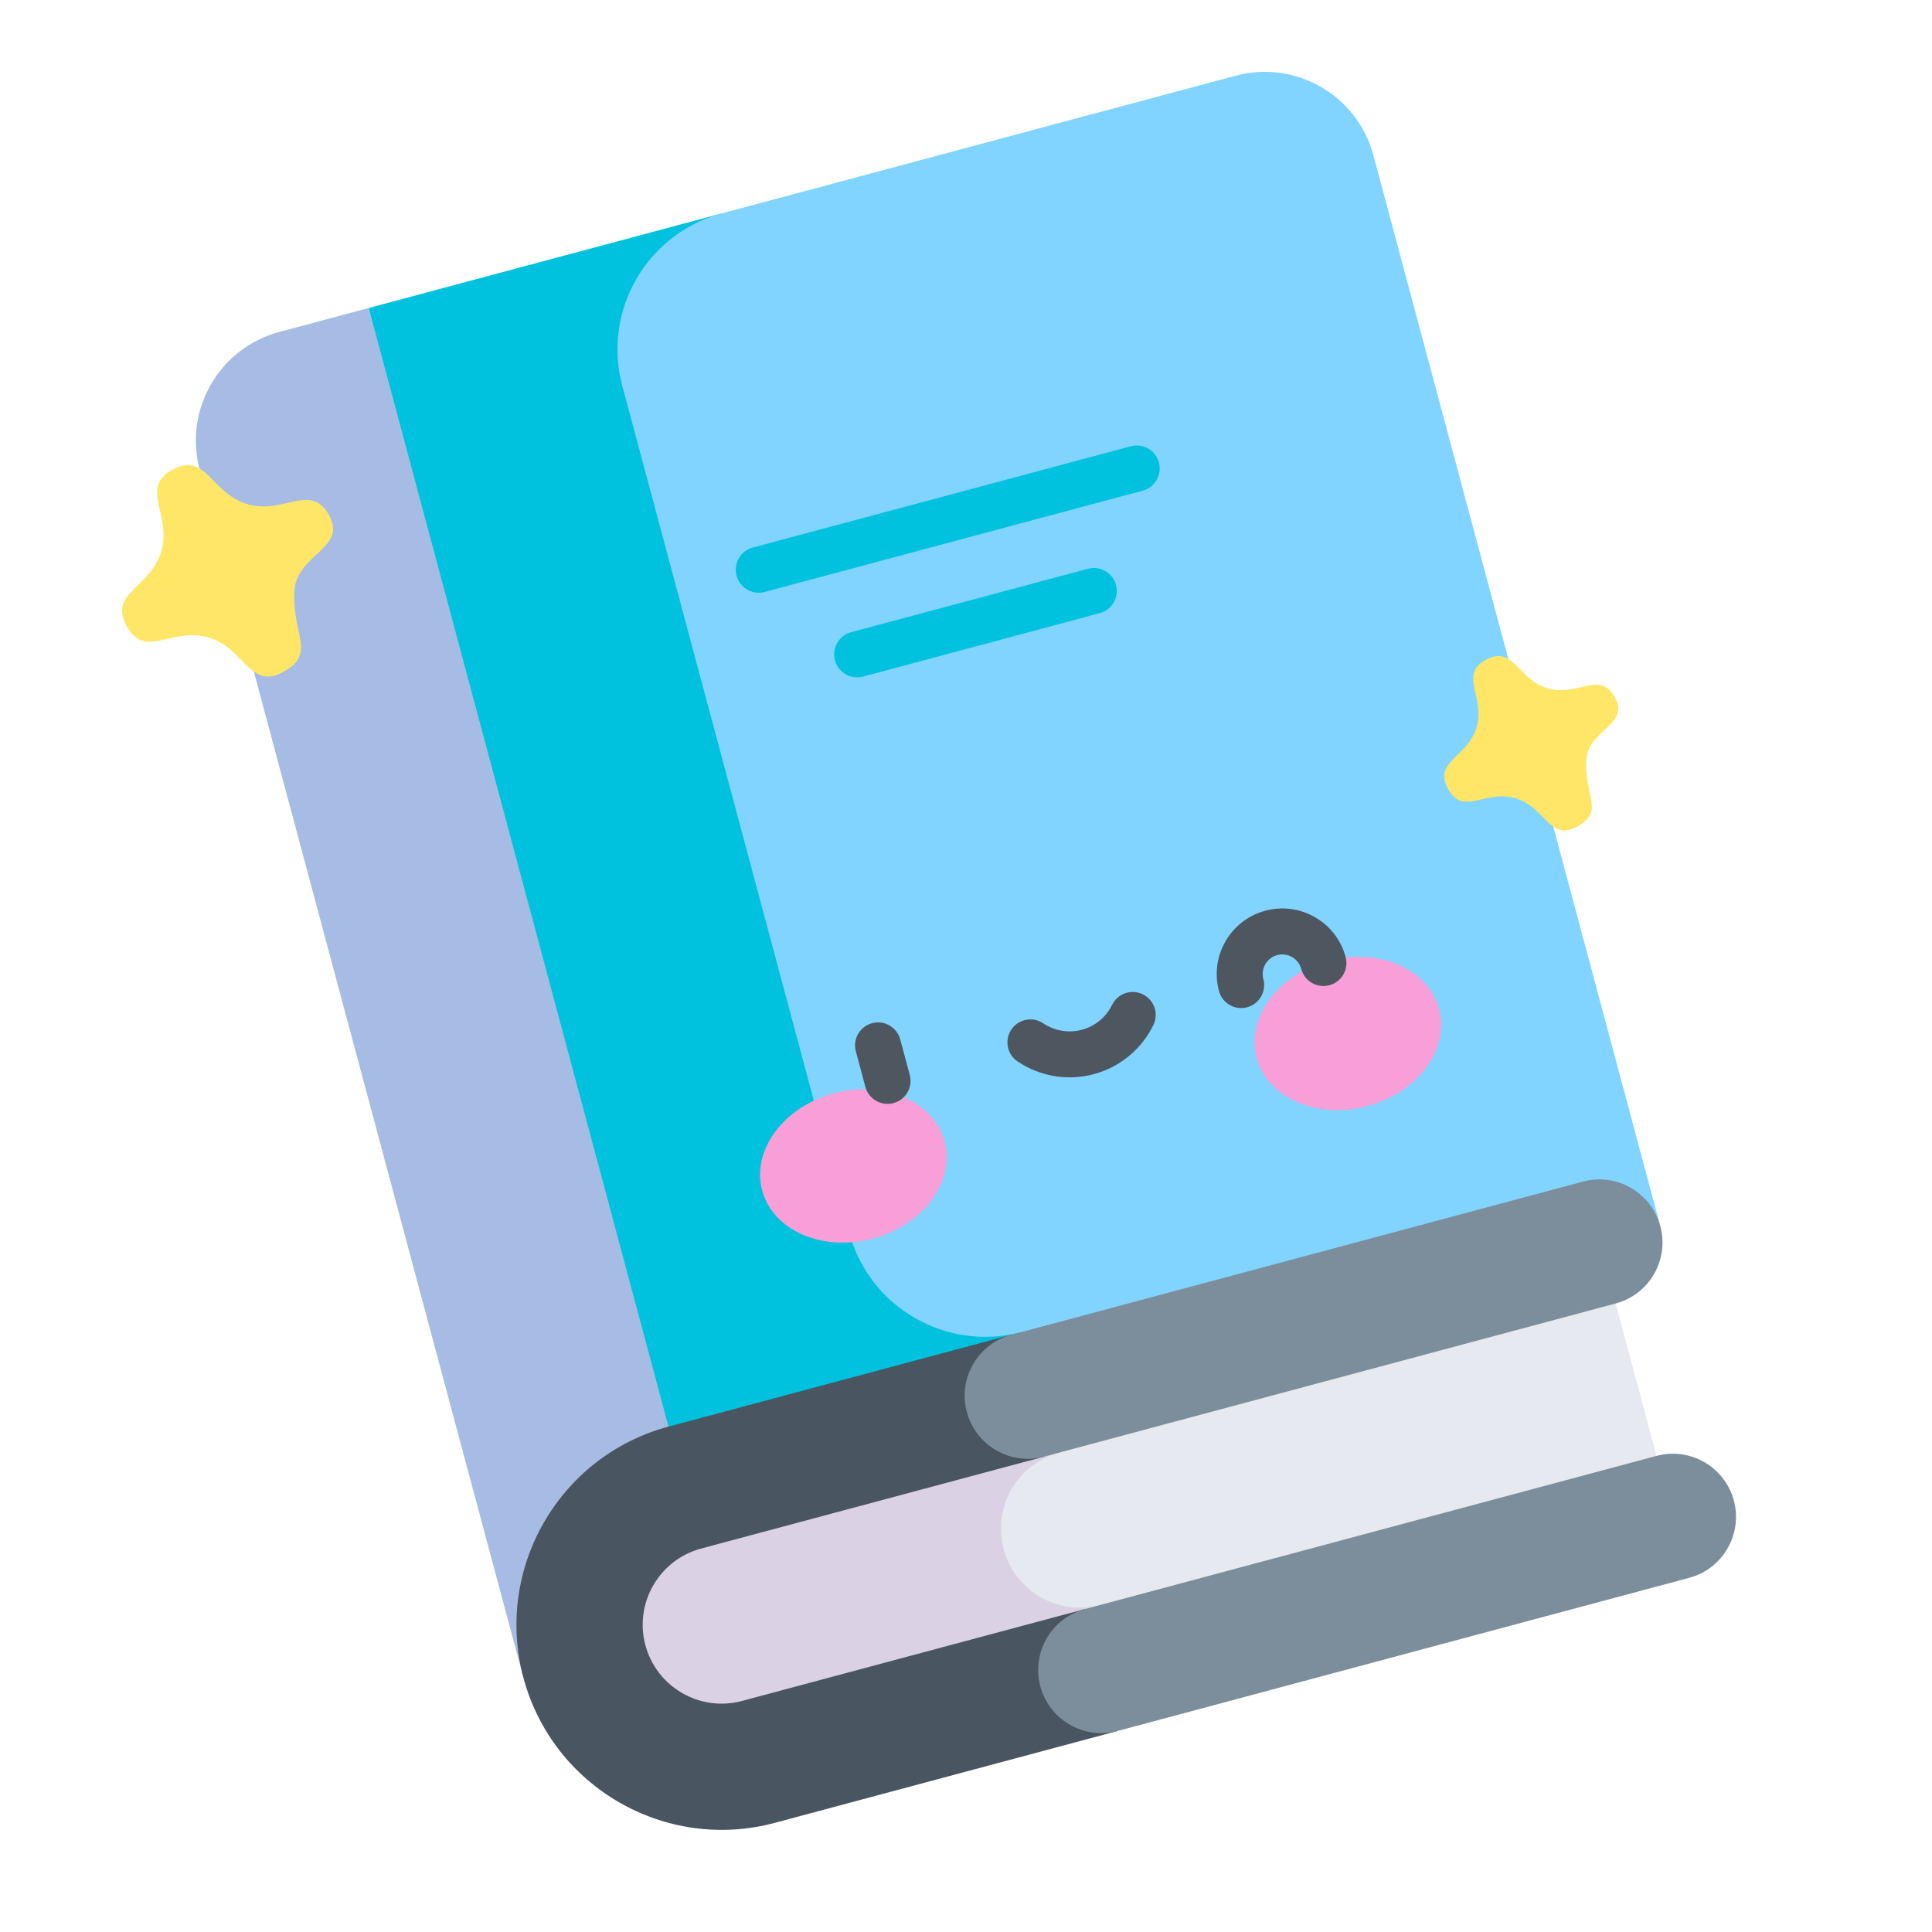 <svg width="167" height="167" viewBox="0 0 167 167" fill="none" xmlns="http://www.w3.org/2000/svg">
<g clip-path="url(#clip0_751_42364)">
<path d="M62.401 18.442L91.406 126.692L61.836 138.439L36.147 83.488L31.874 26.622L62.401 18.442Z" fill="#00C2DE"/>
<path d="M118.711 13.414L143.517 105.991L91.406 126.692L88.31 115.137C81.814 116.878 75.137 113.02 73.397 106.527L53.791 33.356C52.05 26.86 55.905 20.183 62.401 18.442L106.813 6.542C111.994 5.154 117.322 8.23 118.711 13.414Z" fill="#80D4FF"/>
<path d="M31.875 26.622L61.836 138.439L45.247 145.03L17.264 40.595C15.875 35.413 18.951 30.084 24.134 28.696L31.875 26.622Z" fill="#A7BCE4"/>
<path d="M138.248 107.403L144.602 131.115L65.55 152.297C59.002 154.052 52.271 150.165 50.517 143.618C49.64 140.346 50.173 137.023 51.743 134.304C53.313 131.584 55.924 129.462 59.196 128.585L138.248 107.403Z" fill="#E6E9EF"/>
<path d="M96.513 144.001L65.55 152.297C59.002 154.052 52.271 150.165 50.517 143.618C49.64 140.346 50.173 137.023 51.743 134.304C53.313 131.584 55.924 129.462 59.196 128.585L90.159 120.288L91.571 125.558C87.933 126.533 85.774 130.271 86.749 133.91C87.236 135.728 88.416 137.179 89.926 138.051C91.436 138.923 93.283 139.219 95.101 138.732L96.513 144.001L96.513 144.001Z" fill="#DAD1E5"/>
<path d="M60.608 133.854L90.254 125.911L87.43 115.372L57.784 123.316C48.341 125.846 42.717 135.587 45.247 145.03C47.777 154.473 57.519 160.097 66.962 157.567L96.608 149.623L93.784 139.084L64.138 147.028C60.505 148.002 56.76 145.84 55.786 142.206C54.812 138.573 56.974 134.828 60.608 133.854Z" fill="#495560"/>
<path d="M149.871 129.705C150.651 132.615 148.925 135.605 146.014 136.385L96.608 149.623C93.695 150.404 90.705 148.677 89.925 145.767C89.145 142.854 90.871 139.864 93.784 139.084L143.19 125.845C146.101 125.065 149.091 126.792 149.871 129.705Z" fill="#7C8E9B"/>
<path d="M83.571 122.054C82.791 119.143 84.518 116.153 87.431 115.373L136.837 102.134C139.747 101.354 142.737 103.081 143.517 105.991C144.297 108.902 142.571 111.891 139.66 112.671L90.254 125.91C87.341 126.69 84.351 124.964 83.571 122.054Z" fill="#7C8E9B"/>
<path d="M75.447 107.065C79.802 105.898 82.579 102.14 81.65 98.672C80.721 95.203 76.437 93.338 72.081 94.505C67.726 95.672 64.949 99.429 65.878 102.898C66.808 106.366 71.092 108.232 75.447 107.065Z" fill="#F99FD7"/>
<path d="M118.191 95.612C122.546 94.445 125.323 90.687 124.394 87.219C123.465 83.75 119.181 81.885 114.825 83.052C110.47 84.219 107.693 87.976 108.622 91.445C109.552 94.913 113.836 96.779 118.191 95.612Z" fill="#F99FD7"/>
<path d="M77.815 89.848C77.531 88.788 76.442 88.16 75.383 88.444C74.324 88.727 73.695 89.816 73.979 90.876L74.801 93.945C74.943 94.474 75.286 94.896 75.727 95.15C76.167 95.404 76.704 95.491 77.233 95.349C78.293 95.065 78.921 93.976 78.638 92.917L77.815 89.848Z" fill="#4E5660"/>
<path d="M98.786 85.948C97.801 85.466 96.612 85.874 96.13 86.859C95.609 87.923 94.657 88.708 93.516 89.014C92.376 89.319 91.16 89.115 90.176 88.454C89.268 87.843 88.032 88.084 87.42 88.994C86.808 89.904 87.049 91.138 87.959 91.75C88.113 91.853 88.27 91.951 88.43 92.044C90.276 93.109 92.474 93.405 94.544 92.85C96.794 92.247 98.672 90.7 99.697 88.605C100.179 87.62 99.768 86.431 98.786 85.948Z" fill="#4E5660"/>
<path d="M116.316 82.729C115.924 81.267 114.986 80.045 113.675 79.288C112.364 78.531 110.836 78.33 109.374 78.721C107.912 79.113 106.69 80.051 105.933 81.362C105.176 82.673 104.975 84.201 105.367 85.663C105.509 86.193 105.852 86.615 106.292 86.869C106.732 87.123 107.269 87.209 107.799 87.067C108.858 86.783 109.487 85.694 109.203 84.635C108.961 83.732 109.499 82.8 110.402 82.558C111.306 82.316 112.238 82.854 112.48 83.757C112.763 84.816 113.852 85.445 114.912 85.161C115.971 84.878 116.6 83.789 116.316 82.729Z" fill="#4E5660"/>
<path d="M66.101 51.167L98.771 42.413C99.83 42.129 100.459 41.04 100.175 39.981C99.891 38.922 98.802 38.293 97.743 38.577L65.073 47.33C64.014 47.614 63.385 48.703 63.669 49.763C63.953 50.822 65.042 51.45 66.101 51.167Z" fill="#00C2DE"/>
<path d="M94.037 49.164L73.577 54.646C72.517 54.93 71.889 56.019 72.172 57.078C72.456 58.137 73.545 58.766 74.605 58.482L95.065 53C96.124 52.716 96.753 51.627 96.469 50.568C96.185 49.508 95.096 48.88 94.037 49.164Z" fill="#00C2DE"/>
<path d="M21.393 43.58C18.219 42.652 17.828 39.008 14.925 40.596C12.022 42.184 14.875 44.481 13.942 47.655C13.01 50.829 9.365 51.224 10.95 54.125C12.534 57.026 14.835 54.171 18.009 55.099C21.182 56.028 21.573 59.671 24.477 58.083C27.38 56.496 25.263 54.936 25.435 51.17C25.586 47.866 30.036 47.455 28.452 44.554C26.867 41.653 24.567 44.509 21.393 43.58Z" fill="#FFE666"/>
<path d="M133.78 59.494C131.163 58.728 130.84 55.723 128.446 57.032C126.051 58.342 128.404 60.236 127.635 62.854C126.866 65.472 123.86 65.798 125.167 68.191C126.474 70.584 128.372 68.228 130.989 68.995C133.606 69.76 133.929 72.765 136.324 71.456C138.718 70.146 136.972 68.86 137.114 65.754C137.239 63.028 140.909 62.69 139.602 60.297C138.295 57.904 136.398 60.26 133.78 59.494Z" fill="#FFE666"/>
</g>
<defs>
<clipPath id="clip0_751_42364">
<rect width="135.565" height="135.565" fill="white" transform="translate(0 35.162) rotate(-15)"/>
</clipPath>
</defs>
</svg>

